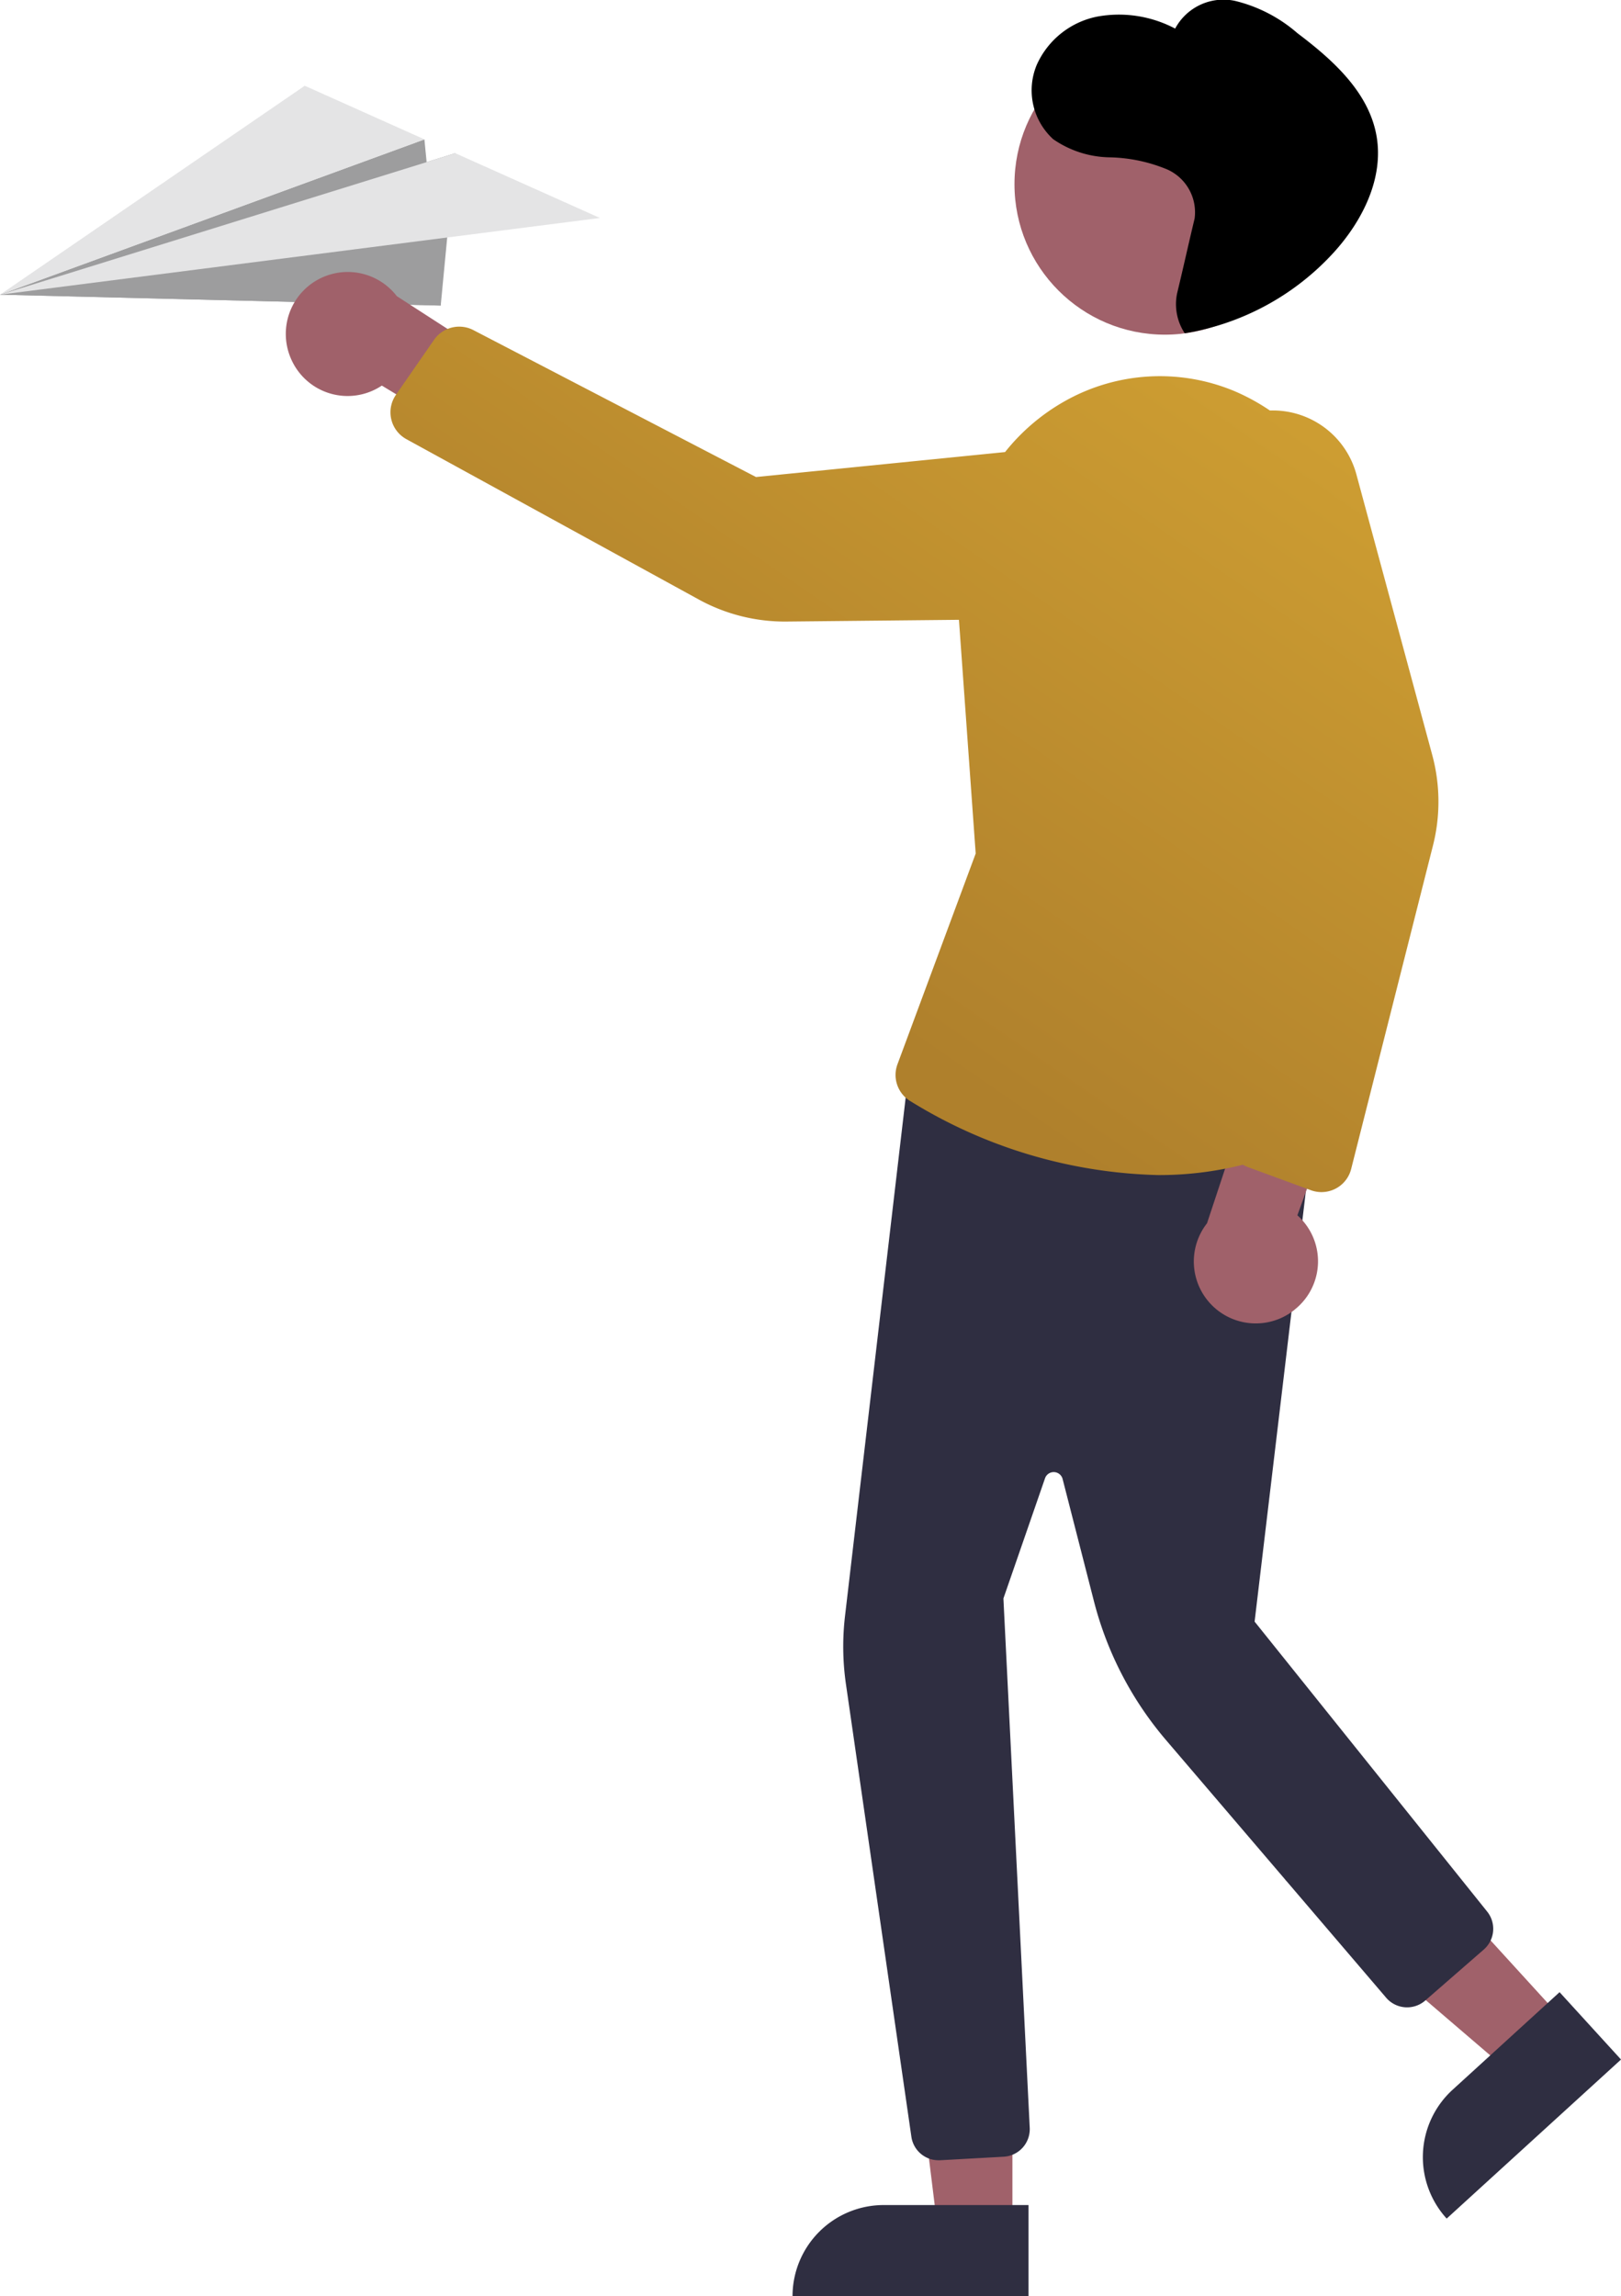 <svg xmlns="http://www.w3.org/2000/svg" xmlns:xlink="http://www.w3.org/1999/xlink" width="99.341" height="140.721" viewBox="0 0 99.341 140.721">
  <defs>
    <linearGradient id="linear-gradient" x1="0.323" y1="0.687" x2="0.843" y2="0.057" gradientUnits="objectBoundingBox">
      <stop offset="0" stop-color="#af802c"/>
      <stop offset="1" stop-color="#ce9e32"/>
    </linearGradient>
  </defs>
  <g id="icon_contact" transform="translate(49.671 70.36)">
    <g id="グループ_17841" data-name="グループ 17841" transform="translate(-49.671 -70.36)">
      <g id="グループ_17839" data-name="グループ 17839" transform="translate(0 5.255)">
        <path id="パス_57177" data-name="パス 57177" d="M56.7,37.261l-1-10.184L29.691,36.594Z" transform="translate(-29.691 -23.79)" fill="#9d9d9e"/>
        <g id="グループ_17838" data-name="グループ 17838">
          <path id="パス_57178" data-name="パス 57178" d="M48.366,18.32l7.34,3.287L29.691,31.125Z" transform="translate(-29.691 -18.32)" fill="#e4e4e5"/>
          <path id="パス_57179" data-name="パス 57179" d="M56.7,38.668l.89-9.338L29.691,38Z" transform="translate(-29.691 -25.197)" fill="#9d9d9e"/>
          <path id="パス_57180" data-name="パス 57180" d="M66.456,33.3l-8.862-3.968L29.691,38Z" transform="translate(-29.691 -25.197)" fill="#e4e4e5"/>
        </g>
      </g>
      <g id="グループ_17840" data-name="グループ 17840" transform="translate(17.515)">
        <path id="パス_57181" data-name="パス 57181" d="M183.692,338.31h-4.6L176.9,320.56h6.792Z" transform="translate(-139.162 -201.861)" fill="#a0616a"/>
        <path id="パス_57182" data-name="パス 57182" d="M164.677,364.345h8.875v5.588H159.089A5.588,5.588,0,0,1,164.677,364.345Z" transform="translate(-128.035 -229.212)" fill="#2f2e41"/>
        <path id="パス_57183" data-name="パス 57183" d="M256.489,312.123l-3.4,3.1-13.58-11.637,5.018-4.577Z" transform="translate(-178.27 -188.4)" fill="#a0616a"/>
        <path id="パス_57184" data-name="パス 57184" d="M263.827,335.568l6.556-5.981h0l3.766,4.128h0l-10.684,9.747h0A5.588,5.588,0,0,1,263.827,335.568Z" transform="translate(-192.322 -207.5)" fill="#2f2e41"/>
        <path id="パス_57185" data-name="パス 57185" d="M173.213,245.944a1.679,1.679,0,0,1-1.668-1.447l-4.01-27.734a16.1,16.1,0,0,1-.056-4.174l3.908-33.4,24.96,2.1-3.767,31.644,14.25,17.769a1.685,1.685,0,0,1-.208,2.331l-3.588,3.125a1.689,1.689,0,0,1-2.383-.164l-.01-.012-13.5-15.8a21.222,21.222,0,0,1-4.4-8.469l-1.927-7.518a.563.563,0,0,0-1.078-.044l-2.55,7.365,1.613,32.441a1.693,1.693,0,0,1-1.593,1.77l-3.893.216Z" transform="translate(-133.208 -113.556)" fill="#2f2e41"/>
        <ellipse id="楕円形_1824" data-name="楕円形 1824" cx="9.219" cy="9.219" rx="9.219" ry="9.219" transform="translate(44.656 2.072)" fill="#a0616a"/>
        <path id="パス_57186" data-name="パス 57186" d="M76.684,54.067a3.773,3.773,0,0,0,5.556,1.621l12.087,7.323-.939-6.193L83.157,50.206a3.795,3.795,0,0,0-6.473,3.861Z" transform="translate(-76.355 -32.058)" fill="#a0616a"/>
        <path id="パス_57187" data-name="パス 57187" d="M230.8,187.908a3.775,3.775,0,0,0,.174-5.785l4.5-12.392-6.208,1.318-3.83,11.564a3.795,3.795,0,0,0,5.363,5.3Z" transform="translate(-168.981 -107.645)" fill="#a0616a"/>
        <path id="パス_57188" data-name="パス 57188" d="M157.291,83.911,152.64,66.705a5.3,5.3,0,0,0-5.3-3.915,12.735,12.735,0,0,0-2.2-1.2,11.858,11.858,0,0,0-10.345.612,12.54,12.54,0,0,0-3.686,3.134l-15.263,1.53L98.522,57.86a1.88,1.88,0,0,0-2.409.6L93.778,61.83a1.877,1.877,0,0,0,.64,2.714l17.928,9.832a10.965,10.965,0,0,0,5.371,1.347l10.566-.107,1.026,14.323-4.793,12.914a1.874,1.874,0,0,0,.815,2.276,30.2,30.2,0,0,0,15.144,4.515,20.937,20.937,0,0,0,5.213-.635,1.87,1.87,0,0,0,.315.151l3.852,1.414a1.871,1.871,0,0,0,.645.114h0a1.876,1.876,0,0,0,1.819-1.416l5.014-19.823A10.961,10.961,0,0,0,157.291,83.911Z" transform="translate(-87.03 -37.632)" fill="url(#linear-gradient)"/>
        <path id="パス_57189" data-name="パス 57189" d="M207.057,22.309c.433-1.8.647-2.806,1.076-4.6a2.876,2.876,0,0,0-1.668-3,9.68,9.68,0,0,0-3.564-.747,6.239,6.239,0,0,1-3.438-1.114,4.054,4.054,0,0,1-1.01-4.542,5.165,5.165,0,0,1,3.713-2.969,7.371,7.371,0,0,1,4.773.735,3.362,3.362,0,0,1,3.662-1.7,9.064,9.064,0,0,1,3.827,1.977c2.157,1.629,4.371,3.6,4.85,6.288.462,2.593-.853,5.209-2.612,7.148a15.814,15.814,0,0,1-9.139,4.959A3.237,3.237,0,0,1,207.057,22.309Z" transform="translate(-152.437 -4.32)"/>
      </g>
    </g>
  </g>
</svg>
